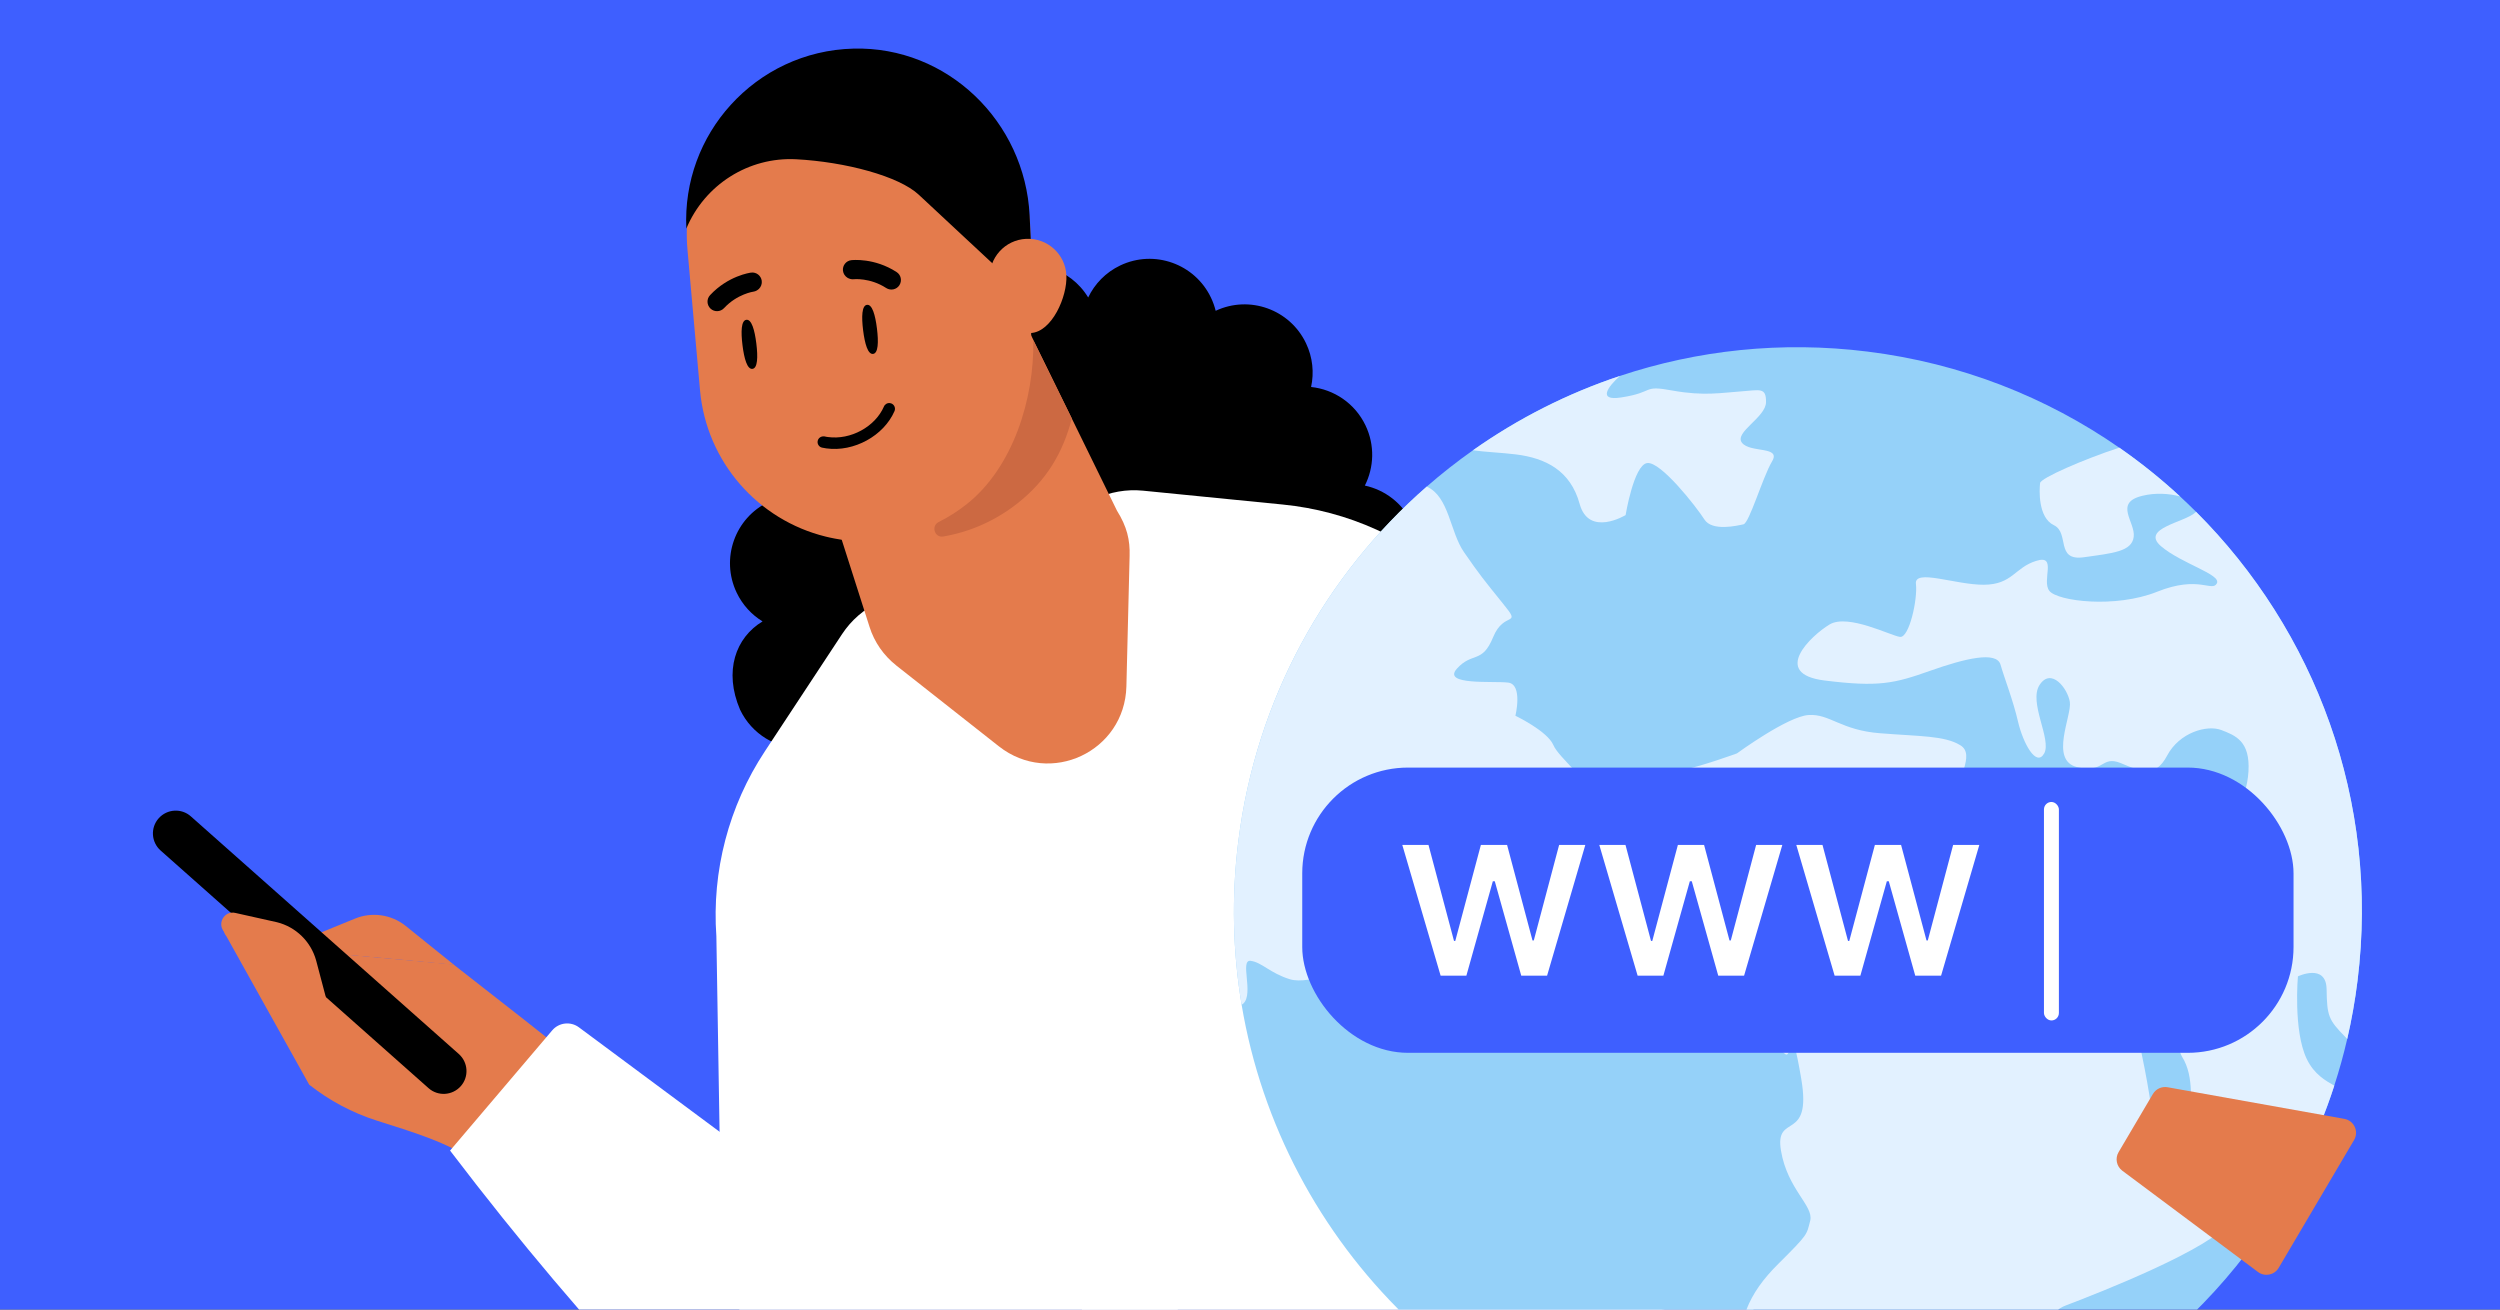 <svg fill="none" height="495" viewBox="0 0 945 495" width="945" xmlns="http://www.w3.org/2000/svg" xmlns:xlink="http://www.w3.org/1999/xlink"><rect x="0" y="0" width="945" height="495" fill="#333333" stroke="none"/><clipPath id="clip0_8895_837"><path d="M0 0H945V495H0Z"/></clipPath><g clip-path="url(#clip0_8895_837)"><path d="M0 0H945V495H0Z" fill="#3e5fff"/><path clip-rule="evenodd" d="M279.742 268.253C284.199 277.606 293.556 283.042 303.265 282.943 297.073 290.422 296.253 299.339 300.71 308.692 306.83 321.533 322.184 326.99 335.006 320.88 336.17 320.325 337.274 319.693 338.314 318.994 338.427 319.083 338.54 319.171 338.653 319.259 336.36 325.531 336.493 332.689 339.595 339.199 345.715 352.04 361.069 357.497 373.891 351.387 377.905 349.474 381.195 346.654 383.633 343.289 383.975 345.918 384.731 348.539 385.934 351.062 392.053 363.903 407.407 369.36 420.229 363.25 429.232 358.96 434.592 350.107 434.867 340.769 442.994 338.919 451.044 336.15 458.882 332.415 471.585 326.361 482.667 318.277 491.925 308.735 498.186 311.025 505.324 310.896 511.812 307.804 524.634 301.694 530.067 286.331 523.948 273.49 523.469 272.484 522.933 271.524 522.346 270.611 522.409 270.582 522.471 270.552 522.534 270.523 535.355 264.413 540.788 249.05 534.669 236.208 533.038 232.786 530.752 229.889 528.032 227.595 536.049 220.145 538.687 208.069 533.723 197.652 530.152 190.159 523.437 185.181 515.915 183.547 519.384 176.676 519.747 168.325 516.176 160.832 512.171 152.428 504.211 147.187 495.594 146.281 496.762 140.899 496.221 135.1 493.667 129.741 487.572 116.951 472.315 111.486 459.525 117.48 459.112 115.805 458.525 114.146 457.753 112.527 451.634 99.686 436.279 94.229 423.458 100.339 417.934 102.971 413.781 107.322 411.333 112.448 404.568 101.255 390.299 96.797 378.262 102.533 370.724 106.125 365.74 112.915 364.156 120.51 356.794 115.281 346.903 114.086 338.183 118.242 326.738 123.696 321.18 136.523 324.472 148.348 318.653 146.678 312.228 147.044 306.338 149.851 293.516 155.961 288.083 171.324 294.202 184.165 294.806 185.432 295.5 186.628 296.273 187.747 294.347 188.16 292.439 188.802 290.584 189.686 277.762 195.796 272.329 211.159 278.448 224 280.677 228.677 284.132 232.375 288.243 234.891 278.061 241.016 273.517 253.707 279.742 268.253Z" fill="#000000" fill-rule="evenodd"/><path clip-rule="evenodd" d="M629.201 494.85 378.997 529.836C332.059 552.204 276.864 521.093 272.677 469.386L270.788 353.917C269.029 329.265 275.474 304.684 289.101 284.023L318.309 239.685C321.753 234.456 326.578 230.259 332.241 227.561L413.874 188.659C419.537 185.961 425.835 184.856 432.066 185.475L484.901 190.716C509.532 193.146 532.683 203.624 550.722 220.517 568.761 237.41 677.649 387.516 677.649 387.516L629.201 494.85Z" fill="#ffffff" fill-rule="evenodd"/><path d="M338.801 251.567 377.578 282.111C396.966 297.351 425.149 284.086 425.777 259.47L426.992 210.155C427.169 204.095 426.026 199.144 422.201 193.006L376.807 100.313 293.689 127.336 328.68 236.94C330.489 242.729 334.062 247.813 338.815 251.563L338.801 251.567Z" fill="#e47b4c"/><path d="M633.367 546.235 665.487 490.282 397.613 463.703 419.905 525.055 633.367 546.235Z" fill="#ffffff"/><path d="M389.343 84.485C389.421 85.615 389.466 86.719 389.466 87.862L389.485 90.286 389.628 106.232 389.776 125.855 389.911 141.305C389.932 145.018 389.666 148.647 389.064 152.174 387.288 162.866 382.829 172.651 376.347 180.803 365.487 194.547 348.982 203.645 330.197 204.571 324.475 204.845 318.903 204.367 313.581 203.177 313.082 203.083 312.593 202.964 312.122 202.837 286.697 196.6 267.022 174.775 264.597 147.414L259.848 94.208C259.609 91.422 259.548 88.663 259.647 85.938 260.868 52.786 287.325 25.247 321.361 23.587 357.073 21.861 387.2 49.247 389.333 84.51L389.343 84.485Z" fill="#e47b4c"/><path d="M259.414 86.46C266.346 69.816 282.979 59.248 300.983 60.202 319.524 61.192 339.772 66.571 347.29 73.6L383.186 107.053C384.016 107.813 385.155 108.231 386.258 108.186 388.619 108.07 390.394 106.089 390.286 103.745L389.194 81.437C387.455 45.98 358.112 17.441 322.595 18.375 304.09 18.846 287.676 27.011 276.199 39.672 265.022 51.975 258.579 68.55 259.439 86.47L259.404 86.485 259.414 86.46Z" fill="#000000"/><path d="M374.125 105.48C373.722 97.464 379.878 90.66 387.884 90.283 395.882 89.888 402.711 96.054 403.096 104.077 403.498 112.093 397.622 125.49 389.624 125.884 381.626 126.279 374.509 113.503 374.132 105.497L374.125 105.48Z" fill="#e47b4c"/><path d="M390.588 128.663 405.157 158.194C401.826 170.97 395.72 181.541 384.555 190.311 376.084 196.965 366.462 201.11 356.539 202.802 353.312 203.355 351.857 198.852 354.767 197.352 358.414 195.526 361.931 193.313 365.259 190.699 382.915 176.831 390.982 150.712 390.588 128.663Z" fill="#cc6942"/><g fill="#000000"><path d="M285.893 129.833C286.528 134.958 286.393 139.189 284.426 139.433 282.459 139.677 281.295 135.607 280.66 130.482 280.024 125.357 280.159 121.125 282.126 120.882 284.093 120.638 285.258 124.708 285.893 129.833Z"/><path d="M331.489 124.177C332.125 129.302 331.99 133.534 330.023 133.778 328.056 134.021 326.891 129.951 326.256 124.826 325.621 119.701 325.756 115.47 327.723 115.226 329.69 114.982 330.854 119.052 331.489 124.177Z"/><path d="M286.881 109.195C287.67 108.41 288.094 107.296 287.937 106.129 287.672 104.189 285.886 102.786 283.92 103.042 283.537 103.092 275.249 104.23 268.414 111.559 267.046 113.016 267.125 115.266 268.584 116.659 270.039 118.015 272.314 117.933 273.682 116.477 278.674 111.099 284.784 110.243 284.861 110.232 285.647 110.122 286.331 109.7 286.881 109.195Z"/><path d="M320.41 105.039C319.453 104.471 318.77 103.494 318.637 102.324 318.421 100.377 319.81 98.581 321.779 98.35 322.162 98.305 330.477 97.384 338.895 102.823 340.578 103.9 341.051 106.102 339.976 107.809 338.896 109.48 336.67 109.955 334.987 108.878 328.834 104.882 322.7 105.543 322.622 105.552 321.833 105.637 321.066 105.395 320.41 105.039Z"/><path d="M311.665 164.967C310.4 164.791 309.334 165.531 309.092 166.636 308.831 167.788 309.582 168.957 310.736 169.205 311.271 169.317 311.82 169.419 312.361 169.494 322.759 170.943 334.06 164.746 338.129 155.389 338.354 154.857 338.361 154.27 338.148 153.727 337.936 153.184 337.531 152.765 336.989 152.527 336.813 152.44 336.631 152.402 336.422 152.373 335.452 152.238 334.515 152.77 334.127 153.667 330.807 161.327 321.516 166.39 312.935 165.194 312.505 165.134 312.063 165.072 311.642 164.951L311.639 164.976 311.665 164.967Z"/></g><path d="M171.605 364.697 153.274 349.938C147.869 345.659 140.574 344.616 134.198 347.232L121.477 352.426C117.556 354.024 118.434 359.818 122.653 360.196L147.198 362.377 171.605 364.697Z" fill="#e47b4c"/><path d="M85.613 353.967 116.871 409.999C124.491 416.031 133.154 420.63 142.411 423.592 155.154 427.665 170.48 432.088 179.864 439.517L216.352 399.878 198.147 385.466 171.424 364.572 128.346 360.626 151.072 380.869 121.252 374.017 89.629 346.155C86.228 345.167 82.363 349.877 85.613 353.967Z" fill="#e47b4c"/><path d="M174.16 410.588C177.33 407.032 176.989 401.585 173.432 398.415L72.15 308.593C68.594 305.423 63.147 305.764 59.977 309.32 56.808 312.877 57.148 318.324 60.705 321.493L161.987 411.316C165.543 414.485 170.99 414.145 174.16 410.588Z" fill="#000000"/><path d="M125.981 387.584 119.514 363.115C117.561 355.963 111.908 350.408 104.718 348.609L89.055 345.108C84.64 343.992 81.707 349.569 85.12 352.587L106.321 370.014 125.981 387.584Z" fill="#e47b4c"/><path d="M416.635 562.194C430.086 538.497 440.534 514.829 447.484 500.257L364.531 304.982C333.746 323.772 322.865 465.569 322.865 465.569L218.827 388.324C215.683 385.996 211.267 386.496 208.734 389.476L170.123 434.919C224.052 505.749 270.831 552.718 306.36 581.976 343.225 612.341 393.046 603.72 416.631 562.181L416.635 562.194Z" fill="#ffffff"/><path d="M891.146 370.718C890.215 378.207 888.906 385.565 887.242 392.757 885.859 398.743 884.227 404.613 882.356 410.369 880.734 415.404 878.917 420.348 876.932 425.197 851.423 487.665 797.554 534.144 733.027 550.861 707.938 557.362 681.244 559.366 653.969 556.062L653.321 555.982C557.538 544.083 484.531 470.373 469.336 379.826 465.989 359.922 465.441 339.21 468.057 318.157 474.78 264.035 501.245 217.179 539.313 183.928 544.892 179.056 550.725 174.479 556.773 170.21 573.714 158.251 592.429 148.731 612.327 142.103L612.336 142.104C641.541 132.373 673.303 128.845 705.882 132.893 741.33 137.297 773.642 150.157 801.074 169.217L801.084 169.218C809.184 174.841 816.86 181.011 824.062 187.66 826.112 189.55 828.12 191.473 830.093 193.448 875.065 238.33 899.587 302.773 891.146 370.718Z" fill="#95d1f9"/><path d="M601.253 302.6C600.376 309.664 583.191 316.094 572.67 319.816 562.149 323.538 561.424 341.329 553.402 348.163 545.381 354.988 541.124 348.772 525.364 348.957 509.604 349.143 517.044 352.21 514.056 359.012 511.068 365.814 495.161 372.402 487.617 370.167 479.993 367.819 476.958 363.72 472.737 363.195 468.515 362.671 474.003 375.555 469.989 379.334 469.788 379.515 469.569 379.686 469.336 379.826 465.989 359.922 465.441 339.21 468.057 318.157 474.78 264.035 501.246 217.179 539.313 183.928 547.824 187.768 548.041 201.004 553.398 208.729 559.401 217.39 560.702 218.953 568.123 228.157 575.563 237.279 568.567 230.637 564.414 240.829 560.252 251.029 556.564 246.284 550.733 252.732 544.903 259.181 564.499 257.329 570.1 258.024 575.701 258.72 572.828 270.566 572.828 270.566 572.828 270.566 584.96 276.36 587.186 281.666 589.425 286.879 601.944 295.607 601.253 302.6Z" fill="#e2f1ff"/><path d="M669.798 174.474C666.262 180.465 661.232 197.721 659.031 198.19 656.829 198.659 647.23 201.01 644.264 196.355 641.308 191.701 627.726 174.277 622.601 175.041 617.571 175.807 614.48 194.705 614.48 194.705 614.48 194.705 600.583 203.131 597.113 190.498 593.653 177.865 584.272 173.165 572.996 171.764 567.58 171.092 561.198 170.853 556.784 170.211 573.725 158.252 592.44 148.732 612.338 142.104 607.922 146.021 603.669 151.65 612.737 150.247 625.836 148.246 620.414 145.429 632.34 147.653 644.185 149.774 650.78 148.449 658.004 147.956 665.24 147.454 667.625 146.265 667.557 152.028 667.499 157.793 655.336 163.455 658.485 167.391 661.627 171.315 673.436 168.496 669.798 174.474Z" fill="#e2f1ff"/><path d="M771.156 182.591C771.39 180.712 787.444 173.691 801.077 169.217L801.086 169.218C809.187 174.84 816.862 181.011 824.065 187.66 820.057 186.551 814.772 186.185 809.864 187.4 798.829 190.033 807.24 197.321 806.544 202.922 805.848 208.523 798.604 209.099 787.696 210.639 776.798 212.171 782.421 201.41 776.351 198.513 770.29 195.616 770.86 184.979 771.156 182.591Z" fill="#e2f1ff"/><path d="M891.145 370.718C890.215 378.207 888.906 385.566 887.241 392.757 887.047 392.507 886.807 392.243 886.531 391.964 880.162 385.495 879.602 384.024 879.454 373.947 879.302 363.963 868.61 369.065 868.61 369.065 868.61 369.065 866.812 389.514 871.914 400.207 874.717 406.092 879.038 408.472 882.355 410.369 880.734 415.404 878.916 420.348 876.932 425.197 870.601 428.481 862.058 431.415 853.512 432.854 836.763 435.709 832.87 426.558 832.87 426.558 832.87 426.558 828.291 417.707 828.156 412.745 828.028 407.794 827.204 403.226 824.786 399.382 822.481 395.467 823.609 386.384 824.108 376.388 824.596 366.483 823.741 362.09 819.403 356.522 815.054 351.046 808.952 371.713 810.791 374.085 812.641 376.448 808.434 393.063 808.434 393.063 808.434 393.063 812.577 411.468 813.87 424.292 815.07 437.113 817.603 440.032 826.415 444.012 835.236 447.994 849.102 451.86 842.838 461.799 836.575 471.729 793.776 488.579 780.972 493.418 768.17 498.249 772.954 517.476 767.16 529.607 761.364 541.832 753.834 539.411 739.1 542.61 728.267 544.987 732.277 547.215 733.027 550.861 707.937 557.362 681.243 559.366 653.968 556.062 652.901 550.506 650.445 544.767 651.839 537.259 654.073 525.25 658.195 532.559 657.37 515.967 656.638 499.387 660.697 489.184 672.175 477.759 683.654 466.334 682.843 466.882 684.269 461.381 685.615 455.767 675.674 449.596 673.208 434.944 670.74 420.301 685.016 432.134 680.87 407.769 676.723 383.413 677.492 400.458 674.854 398.457 672.23 396.354 668.292 393.543 657.394 395.075 646.487 396.606 651.062 394.289 643.503 389.9 635.863 385.416 610.389 382.063 611.492 367.206 612.586 352.347 606.114 341.484 601.948 334.537 597.792 327.506 617.885 315.75 620.395 306.746 623.007 297.754 630.116 292.207 636.71 290.892 643.397 289.579 656.562 284.785 656.562 284.785 656.562 284.785 675.827 270.689 683.7 270.276 691.678 269.772 695.923 276.081 710.782 277.175 725.637 278.372 734.985 278.038 740.963 281.676 746.954 285.213 739.3 295.063 739.075 302.857 738.765 310.649 747.224 317.472 751.653 322.309 756.082 327.137 762.812 318.751 777.44 316.479 792.048 314.289 790.18 329.324 799.776 338.347 809.353 347.452 813.642 342.212 819.929 337.306 826.32 332.328 829.503 329.179 824.264 325.642 818.933 322.094 809.76 321.697 800.902 312.032 792.045 302.359 799.669 304.706 803.936 298.806 808.316 292.836 831.027 305.716 837.088 308.612 843.158 311.51 849.251 302.95 849.921 291.574 850.592 280.198 845.08 278.028 839.659 275.954 834.238 273.889 823.799 276.869 819.178 285.612 814.548 294.353 809.126 291.536 801.686 288.468 794.153 285.389 795.398 292.622 785.014 289.941 774.64 287.251 783.244 270.44 782.396 265.305 781.54 260.169 775.362 252.229 770.995 258.859 766.648 265.398 775.609 279.456 772.711 284.774 769.707 290.183 764.722 280.896 762.828 272.839 760.954 264.691 757.689 256.464 756.203 251.249 754.708 246.034 742.899 248.845 729.456 253.605 716.014 258.365 710.152 259.771 689.701 257.23 669.25 254.69 684.642 240.216 691.58 236.049 698.528 231.882 714.712 240.314 718.203 240.747 721.693 241.181 724.909 226.492 724.224 220.729 723.468 214.863 739.174 221.091 749.898 221.032 760.707 220.974 761.504 214.558 769.64 212.025 777.787 209.408 771.605 219.442 774.663 223.357 777.802 227.291 799.633 230.003 815.414 223.672 831.195 217.341 836.159 223.918 837.973 220.514 839.797 217.112 824.561 213.076 816.813 206.426 809.086 199.694 825.839 197.488 829.853 193.709 829.948 193.627 830.025 193.533 830.092 193.448 875.065 238.33 899.586 302.773 891.145 370.718Z" fill="#e2f1ff"/><rect fill="#3e5fff" height="107.824" rx="40" width="374.708" x="492.247" y="290.143"/><path d="M693.484 368.791 678.999 319.378H688.901L698.547 355.665H699.028L708.705 319.378H718.608L728.221 355.505H728.702L738.284 319.378H748.186L733.733 368.791H723.959L713.961 333.115H713.224L703.226 368.791H693.484Z" fill="#ffffff"/><path d="M619.018 368.791 604.533 319.378H614.435L624.081 355.665H624.562L634.239 319.378H644.141L653.755 355.505H654.236L663.817 319.378H673.72L659.267 368.791H649.493L639.495 333.115H638.758L628.759 368.791H619.018Z" fill="#ffffff"/><path d="M544.551 368.791 530.067 319.378H539.969L549.615 355.665H550.095L559.773 319.378H569.675L579.289 355.505H579.77L589.351 319.378H599.253L584.801 368.791H575.027L565.029 333.115H564.292L554.293 368.791H544.551Z" fill="#ffffff"/><rect fill="#ffffff" height="82.589" rx="2.824" width="5.647" x="772.616" y="303.143"/><path d="M886.174 422.934C889.849 423.591 891.741 427.713 889.844 430.929L861.344 479.243C859.725 481.989 856.08 482.721 853.526 480.815L802.233 442.53C800.041 440.894 799.433 437.87 800.823 435.515L813.791 413.53C814.929 411.602 817.145 410.584 819.349 410.978L886.174 422.934Z" fill="#e47b4c"/></g></svg>